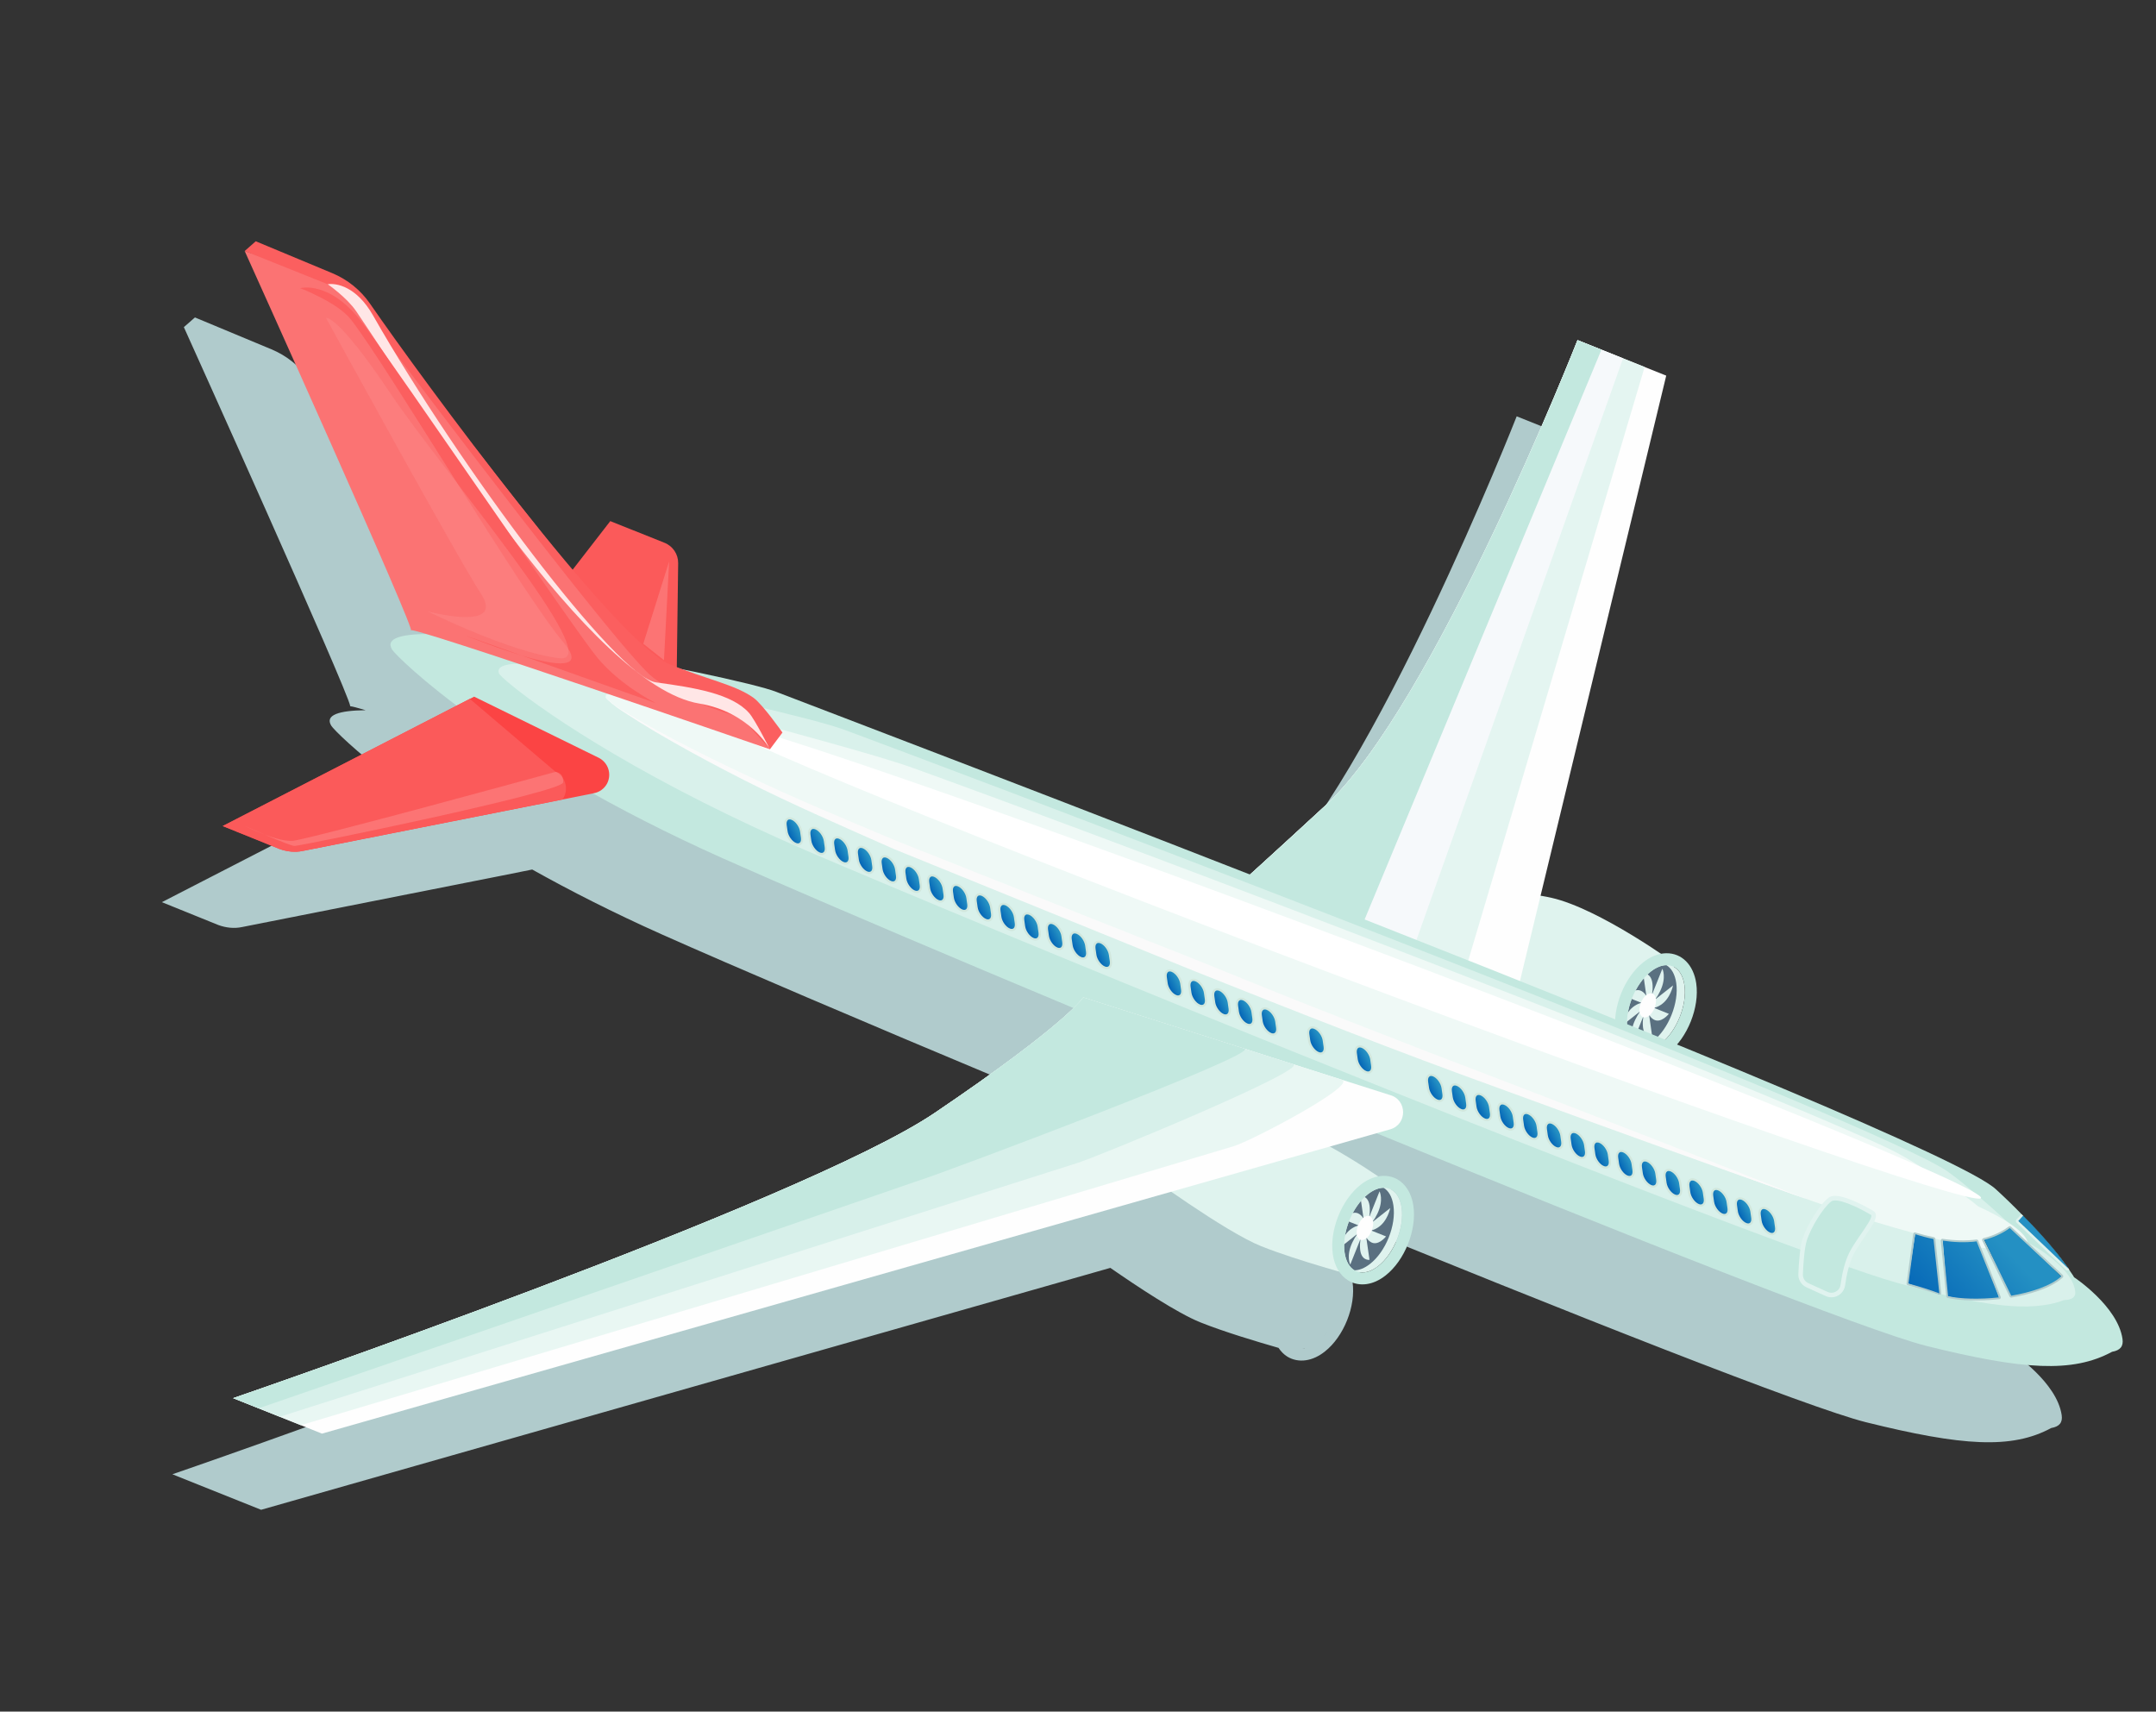 <?xml version="1.0" encoding="UTF-8"?> <svg xmlns="http://www.w3.org/2000/svg" width="97" height="77" viewBox="0 0 97 77" fill="none"><rect x="0" y="0" width="97" height="77" fill="#333333" stroke="none"/><path d="M7.756 66.323C7.756 66.323 33.338 57.535 39.315 53.493C43.249 50.833 44.894 49.428 45.563 48.776C38.787 45.942 32.914 43.435 29.791 42.043C27.576 41.054 25.641 40.065 23.945 39.117L22.556 39.396L10.886 41.706C10.536 41.78 10.17 41.74 9.826 41.615L7.283 40.586L17.809 35.171C15.935 33.76 14.999 32.801 14.907 32.652C14.601 32.164 15.253 31.963 16.451 31.95C16.076 31.838 15.828 31.773 15.76 31.773C15.657 31.08 8.272 14.717 8.272 14.717L8.715 14.329L8.771 14.281L12.211 15.714C12.9 16.001 13.489 16.474 13.913 17.089C15.431 19.289 19.608 25.016 23.028 29.055L24.721 26.869L27.162 27.846C27.537 27.995 27.78 28.36 27.774 28.763L27.714 33.43C27.823 33.473 27.928 33.511 28.034 33.551C30.097 33.972 31.713 34.361 32.192 34.554C32.937 34.844 42.529 38.484 53.503 42.769C54.322 42.028 55.423 41.022 56.91 39.65C61.772 35.162 68.237 18.729 68.237 18.729L69.313 19.159L72.227 20.325L66.571 43.733C66.734 43.759 66.897 43.779 67.061 43.816C68.658 44.179 70.914 45.605 72.001 46.34C72.017 46.337 72.034 46.327 72.052 46.325C72.111 46.316 72.17 46.312 72.228 46.31C72.927 46.299 73.457 46.831 73.578 47.666C73.709 48.573 73.338 49.683 72.709 50.415C80.283 53.517 86.147 56.079 87.059 56.928C87.497 57.331 87.876 57.699 88.207 58.042C88.232 58.07 88.245 58.08 88.282 58.118C89.387 59.237 89.988 60.019 90.3 60.462C90.314 60.481 90.326 60.49 90.329 60.512C90.519 60.778 90.578 60.888 90.578 60.888C90.578 60.888 92.544 62.188 92.757 63.665C92.804 63.995 92.657 64.178 92.287 64.242C90.507 65.204 88.284 65.057 83.944 63.98C81.392 63.343 70.64 59.098 59.189 54.409L57.092 55.007C57.957 55.487 58.75 56 59.275 56.355C59.292 56.352 59.309 56.342 59.327 56.339C59.386 56.331 59.445 56.326 59.502 56.325C60.201 56.314 60.732 56.846 60.852 57.679C61.008 58.759 60.459 60.132 59.603 60.804C59.328 61.021 59.041 61.152 58.751 61.194C58.455 61.237 58.168 61.181 57.923 61.034C57.764 60.937 57.632 60.799 57.522 60.637C56.592 60.371 55.075 59.917 54.008 59.49C52.975 59.078 51.159 57.873 49.955 57.038L11.747 67.921L10.798 67.541L8.901 66.782C8.9 66.78 7.756 66.323 7.756 66.323ZM58.892 60.593C58.923 60.581 58.954 60.574 58.986 60.558C58.955 60.574 58.923 60.581 58.892 60.593ZM60.009 57.063C60.03 57.084 60.049 57.108 60.068 57.132C60.048 57.107 60.03 57.084 60.009 57.063ZM60.165 59.031C60.016 59.466 59.78 59.876 59.485 60.181C59.78 59.876 60.015 59.467 60.165 59.031ZM58.712 60.649C58.675 60.657 58.638 60.658 58.601 60.659C58.626 60.657 58.65 60.664 58.675 60.66C58.686 60.659 58.699 60.651 58.712 60.649ZM72.732 47.05C72.753 47.07 72.772 47.095 72.792 47.118C72.773 47.093 72.753 47.07 72.732 47.05ZM72.909 47.301C72.923 47.33 72.938 47.357 72.951 47.388C72.938 47.357 72.923 47.331 72.909 47.301ZM72.926 48.907C72.778 49.389 72.521 49.848 72.195 50.179C72.521 49.849 72.779 49.39 72.926 48.907Z" fill="#B0CBCC"></path><path d="M62.652 53.369C62.652 53.369 59.249 50.897 57.074 50.403C54.899 49.908 52.781 50.517 52.781 50.517L51.488 52.756C51.488 52.756 55.105 55.408 56.745 56.064C58.384 56.72 61.091 57.441 61.091 57.441L62.652 53.369Z" fill="#DFF3EE"></path><path d="M63.06 54.329C63.188 55.222 62.718 56.397 62.01 56.955C61.301 57.513 60.622 57.241 60.494 56.349C60.365 55.456 60.835 54.281 61.544 53.723C62.252 53.166 62.931 53.437 63.06 54.329Z" fill="#DFF3EE"></path><path d="M60.494 56.349C60.55 56.741 60.712 57.013 60.936 57.148C61.154 57.145 61.395 57.052 61.64 56.859C62.35 56.302 62.82 55.126 62.691 54.233C62.635 53.841 62.472 53.567 62.247 53.434C62.031 53.437 61.788 53.531 61.543 53.723C60.834 54.28 60.365 55.456 60.494 56.349Z" fill="#5A7080"></path><path d="M61.408 55.243L61.202 53.809C61.202 53.809 61.596 53.751 61.627 54.337C61.658 54.922 61.408 55.243 61.408 55.243Z" fill="#E0F3EF"></path><path d="M61.408 55.243L60.457 54.863C60.457 54.863 60.817 54.399 61.153 54.614C61.488 54.828 61.408 55.243 61.408 55.243Z" fill="#E0F3EF"></path><path d="M61.408 55.243L60.27 56.14C60.27 56.14 60.383 55.542 60.828 55.26C61.271 54.977 61.408 55.243 61.408 55.243Z" fill="#E0F3EF"></path><path d="M61.408 55.243L60.749 56.891C60.749 56.891 60.551 56.509 60.843 55.895C61.134 55.282 61.408 55.243 61.408 55.243Z" fill="#E0F3EF"></path><path d="M61.408 55.243L61.615 56.677C61.615 56.677 61.22 56.735 61.189 56.15C61.157 55.564 61.408 55.243 61.408 55.243Z" fill="#E0F3EF"></path><path d="M61.408 55.243L62.359 55.623C62.359 55.623 62 56.087 61.664 55.872C61.328 55.658 61.408 55.243 61.408 55.243Z" fill="#E0F3EF"></path><path d="M61.408 55.243L62.547 54.347C62.547 54.347 62.432 54.944 61.989 55.226C61.545 55.508 61.408 55.243 61.408 55.243Z" fill="#E0F3EF"></path><path d="M61.408 55.243L62.067 53.595C62.067 53.595 62.266 53.977 61.974 54.591C61.681 55.204 61.408 55.243 61.408 55.243Z" fill="#E0F3EF"></path><path d="M61.775 54.954C61.812 55.209 61.677 55.545 61.475 55.704C61.273 55.864 61.078 55.786 61.042 55.531C61.005 55.277 61.139 54.94 61.342 54.781C61.544 54.621 61.738 54.7 61.775 54.954Z" fill="#FEFEFE"></path><path d="M62.141 53.442C61.953 53.469 61.749 53.561 61.544 53.723C60.834 54.28 60.366 55.456 60.495 56.349C60.551 56.741 60.714 57.012 60.937 57.148C61.075 57.231 61.238 57.262 61.413 57.237C61.601 57.21 61.805 57.118 62.011 56.955C62.72 56.398 63.188 55.222 63.06 54.329C62.976 53.745 62.657 53.427 62.248 53.435C62.212 53.435 62.178 53.437 62.141 53.442ZM62.064 52.912C62.124 52.903 62.183 52.899 62.24 52.898C62.939 52.887 63.47 53.418 63.59 54.253C63.746 55.333 63.197 56.705 62.341 57.377C62.066 57.594 61.779 57.726 61.489 57.767C61.193 57.81 60.906 57.755 60.661 57.607C60.288 57.381 60.041 56.962 59.964 56.425C59.809 55.346 60.357 53.973 61.213 53.301C61.487 53.085 61.774 52.953 62.064 52.912Z" fill="#C3E8DF"></path><path d="M75.376 43.355C75.376 43.355 71.974 40.883 69.798 40.389C67.623 39.895 65.505 40.503 65.505 40.503L64.213 42.742C64.213 42.742 67.83 45.394 69.469 46.05C71.109 46.706 73.815 47.427 73.815 47.427L75.376 43.355Z" fill="#DFF3EE"></path><path d="M75.783 44.316C75.912 45.208 75.442 46.383 74.733 46.941C74.024 47.499 73.346 47.228 73.217 46.335C73.088 45.443 73.558 44.267 74.267 43.71C74.976 43.152 75.654 43.423 75.783 44.316Z" fill="#DFF3EE"></path><path d="M73.218 46.335C73.274 46.727 73.437 46.999 73.66 47.134C73.878 47.131 74.119 47.038 74.364 46.845C75.074 46.288 75.544 45.112 75.415 44.219C75.359 43.827 75.196 43.553 74.971 43.42C74.755 43.423 74.512 43.517 74.267 43.71C73.558 44.267 73.089 45.442 73.218 46.335Z" fill="#5A7080"></path><path d="M74.132 45.228L73.926 43.794C73.926 43.794 74.32 43.736 74.351 44.322C74.382 44.907 74.132 45.228 74.132 45.228Z" fill="#E0F3EF"></path><path d="M74.132 45.228L73.18 44.848C73.18 44.848 73.541 44.384 73.876 44.599C74.212 44.814 74.132 45.228 74.132 45.228Z" fill="#E0F3EF"></path><path d="M74.132 45.228L72.994 46.125C72.994 46.125 73.108 45.528 73.552 45.245C73.995 44.963 74.132 45.228 74.132 45.228Z" fill="#E0F3EF"></path><path d="M74.132 45.228L73.473 46.876C73.473 46.876 73.274 46.495 73.567 45.881C73.858 45.268 74.132 45.228 74.132 45.228Z" fill="#E0F3EF"></path><path d="M74.132 45.228L74.339 46.663C74.339 46.663 73.944 46.721 73.913 46.135C73.882 45.55 74.132 45.228 74.132 45.228Z" fill="#E0F3EF"></path><path d="M74.132 45.228L75.083 45.609C75.083 45.609 74.723 46.072 74.388 45.857C74.052 45.644 74.132 45.228 74.132 45.228Z" fill="#E0F3EF"></path><path d="M74.132 45.228L75.271 44.332C75.271 44.332 75.156 44.929 74.713 45.211C74.269 45.495 74.132 45.228 74.132 45.228Z" fill="#E0F3EF"></path><path d="M74.132 45.228L74.791 43.581C74.791 43.581 74.989 43.962 74.697 44.576C74.406 45.19 74.132 45.228 74.132 45.228Z" fill="#E0F3EF"></path><path d="M74.499 44.94C74.536 45.196 74.401 45.531 74.199 45.691C73.997 45.85 73.803 45.772 73.766 45.518C73.729 45.263 73.864 44.927 74.066 44.767C74.268 44.608 74.463 44.686 74.499 44.94Z" fill="#FEFEFE"></path><path d="M74.865 43.428C74.677 43.456 74.473 43.548 74.268 43.709C73.558 44.267 73.09 45.442 73.219 46.335C73.275 46.727 73.438 46.999 73.662 47.134C73.8 47.217 73.962 47.248 74.137 47.223C74.325 47.196 74.529 47.104 74.735 46.941C75.445 46.384 75.913 45.208 75.784 44.315C75.7 43.731 75.381 43.414 74.972 43.421C74.937 43.421 74.902 43.423 74.865 43.428ZM74.789 42.898C74.848 42.889 74.907 42.885 74.965 42.884C75.664 42.873 76.194 43.405 76.315 44.239C76.47 45.319 75.921 46.691 75.066 47.363C74.791 47.581 74.504 47.713 74.214 47.755C73.918 47.797 73.631 47.742 73.385 47.594C73.012 47.368 72.766 46.949 72.689 46.413C72.533 45.333 73.082 43.96 73.938 43.288C74.212 43.071 74.499 42.94 74.789 42.898Z" fill="#C3E8DF"></path><path d="M67.734 46.822L74.965 16.898L70.974 15.302C70.974 15.302 64.509 31.735 59.647 36.223C54.784 40.711 53.999 41.329 53.999 41.329L67.734 46.822Z" fill="#FEFEFE"></path><path d="M65.286 45.809L73.993 16.509L70.974 15.302C70.974 15.302 64.509 31.735 59.647 36.223C54.784 40.711 53.999 41.329 53.999 41.329L65.286 45.809Z" fill="#E4F5F1"></path><path d="M62.837 44.794L73.022 16.12L70.974 15.301C70.974 15.301 64.509 31.734 59.647 36.222C54.784 40.71 53.998 41.328 53.998 41.328L62.837 44.794Z" fill="#F6F9FB"></path><path d="M60.39 43.781L72.05 15.732L70.974 15.301C70.974 15.301 64.509 31.734 59.647 36.222C54.784 40.71 53.998 41.328 53.998 41.328L60.39 43.781Z" fill="#C3E8DF"></path><path d="M30.411 33.014L30.511 25.336C30.516 24.933 30.273 24.568 29.898 24.419L27.457 23.443L21.337 31.344L30.218 33.166L30.411 33.014Z" fill="#FB5A5A"></path><path d="M17.643 29.227C17.855 29.565 22.435 34.109 32.528 38.617C37.58 40.871 49.817 46.036 61.453 50.787C73.08 55.551 84.095 59.905 86.681 60.552C91.022 61.629 93.244 61.774 95.024 60.813C95.394 60.749 95.541 60.565 95.493 60.236C95.28 58.759 93.315 57.46 93.315 57.46C93.315 57.46 93.256 57.349 93.093 57.123C93.063 57.063 93.05 57.053 93.036 57.034C92.723 56.591 92.123 55.811 91.018 54.69C90.981 54.652 90.968 54.643 90.943 54.614C90.612 54.272 90.233 53.903 89.795 53.501C88.38 52.187 75.097 46.761 61.959 41.586C48.807 36.401 35.801 31.467 34.928 31.126C33.18 30.425 16.305 27.089 17.643 29.227Z" fill="#C3E8DF"></path><path d="M22.447 30.29C22.528 30.521 25.556 33.039 31.648 36.105C33.017 36.795 34.54 37.513 36.216 38.239C40.478 40.069 48.283 43.308 56.62 46.681C58.572 47.469 60.535 48.257 62.471 49.031C70.277 52.15 77.66 55.026 82.232 56.666C83.594 57.157 84.663 57.52 85.356 57.711C89.191 58.769 91.353 59.059 92.859 58.488C93.22 58.477 93.389 58.355 93.368 58.124C93.28 57.111 91.684 56.107 91.177 55.879C91.142 55.862 91.069 55.741 90.886 55.545C90.51 55.142 89.868 54.535 88.871 53.693C88.522 53.398 88.136 53.072 87.686 52.746C87.245 52.425 86.312 51.968 85.025 51.38C80.258 49.204 71.46 45.688 62.464 42.18C61.551 41.825 60.638 41.469 59.727 41.116C49.576 37.17 40.167 33.639 38.023 32.843C37.287 32.571 35.66 32.16 33.758 31.712C28.327 30.433 22.052 29.166 22.447 30.29Z" fill="#D9F1EB"></path><path d="M27.254 31.355C27.175 31.559 30.211 33.49 35.771 36.05C37.022 36.627 38.399 37.238 39.901 37.862C44.306 39.694 51.015 42.389 58.236 45.225C60.004 45.918 61.764 46.603 63.493 47.272C70.416 49.954 76.835 52.375 81.237 53.927C82.357 54.324 83.303 54.65 84.033 54.872C87.363 55.888 89.464 56.342 90.692 56.165C91.046 56.198 91.236 56.15 91.244 56.015C91.274 55.466 90.057 54.75 89.041 54.293C88.97 54.262 88.884 54.17 88.733 54.054C88.27 53.697 87.603 53.265 86.722 52.694C86.373 52.467 85.996 52.224 85.575 51.987C85.022 51.675 84.188 51.305 83.155 50.856C78.492 48.824 70.973 45.857 62.972 42.775C62.161 42.462 61.346 42.149 60.527 41.836C52.272 38.666 44.603 35.819 41.115 34.563C40.169 34.222 38.806 33.835 37.347 33.424C31.971 31.912 27.078 30.744 27.254 31.355Z" fill="#EFF9F6"></path><path d="M27.254 31.355C27.175 31.559 30.211 33.49 35.771 36.05C37.022 36.627 38.399 37.238 39.901 37.862C44.306 39.694 51.015 42.389 58.236 45.225C60.004 45.918 61.764 46.603 63.492 47.272C70.416 49.954 76.835 52.375 81.237 53.927L27.254 31.355Z" fill="#EFF9F6"></path><path d="M27.254 31.355C27.634 31.826 28.21 32.108 28.709 32.449C29.227 32.773 29.754 33.084 30.287 33.385C31.35 33.989 32.429 34.563 33.52 35.117C35.703 36.221 37.95 37.188 40.185 38.182L53.766 43.699C58.304 45.511 62.85 47.302 67.448 48.961C72.035 50.646 76.633 52.3 81.239 53.928C76.695 52.125 72.145 50.348 67.585 48.601C63.019 46.869 58.473 45.082 53.952 43.235L40.333 37.829C38.086 36.881 35.829 35.953 33.628 34.898C32.523 34.382 31.426 33.845 30.346 33.278C29.805 32.995 29.27 32.703 28.742 32.397C28.232 32.072 27.647 31.811 27.254 31.355Z" fill="#FAFAFA"></path><path d="M89.119 53.907C88.916 54.074 85.537 53.023 80.242 51.189C74.945 49.355 67.73 46.736 59.852 43.77C51.974 40.803 44.924 38.049 39.894 35.996C34.865 33.942 31.856 32.588 32.06 32.421C32.264 32.254 35.642 33.305 40.938 35.139C46.235 36.973 53.449 39.592 61.328 42.558C69.206 45.524 76.256 48.279 81.285 50.332C86.315 52.387 89.323 53.74 89.119 53.907Z" fill="white"></path><path d="M34.638 33.709L33.522 31.97C33.522 31.97 30.738 30.71 28.798 29.131C27.158 27.797 19.038 17.144 16.563 13.877C16.091 13.254 15.448 12.793 14.708 12.543L11.008 11.292C11.008 11.292 18.881 28.737 18.482 28.364C18.083 27.991 34.638 33.709 34.638 33.709Z" fill="#FB7373"></path><path d="M11.451 10.903L11.507 10.854L14.947 12.288C15.636 12.575 16.225 13.049 16.649 13.663C18.993 17.062 27.684 28.879 30.125 29.882C31.765 30.556 33.077 30.797 33.901 31.392C34.314 31.689 35.203 32.955 35.203 32.955L34.639 33.709L33.356 32.278C33.356 32.278 30.98 31.678 29.396 30.493C28.034 29.474 18.939 17.424 16.412 14.06C15.983 13.489 15.409 13.052 14.745 12.787L11.008 11.293L11.451 10.903Z" fill="#FB5F5F"></path><path d="M89.262 55.779L90.487 58.291C91.407 58.132 92.272 57.846 92.746 57.416L90.423 55.246C90.064 55.508 89.669 55.678 89.262 55.779Z" fill="black"></path><path d="M90.803 54.925L93.03 57.052C92.728 56.595 92.12 55.815 91.02 54.692C90.956 54.77 90.884 54.847 90.803 54.925Z" fill="black"></path><path d="M90.766 54.89L92.993 57.095C93.064 57.064 93.051 57.054 93.038 57.034C92.725 56.591 92.124 55.811 91.02 54.69C90.898 54.752 90.833 54.826 90.766 54.89Z" fill="url(#paint0_linear_61_4209)"></path><path d="M90.728 54.852C90.833 54.75 90.889 54.688 90.934 54.627C90.969 54.644 90.994 54.662 91.019 54.691C90.954 54.765 90.88 54.852 90.804 54.928L93.028 57.047C93.063 57.064 93.078 57.095 93.094 57.125C93.086 57.147 93.065 57.15 93.054 57.152C93.012 57.158 92.978 57.152 92.955 57.134L90.728 55.005C90.704 54.987 90.7 54.954 90.695 54.923C90.692 54.901 90.708 54.865 90.728 54.852Z" fill="#DFF3EE"></path><path d="M90.493 58.331C91.532 58.152 92.342 57.837 92.772 57.446L90.452 55.216C90.066 55.456 89.68 55.633 89.252 55.739L90.449 58.308C90.457 58.325 90.475 58.334 90.493 58.331Z" fill="url(#paint1_linear_61_4209)"></path><path d="M90.422 55.246C90.064 55.508 89.668 55.678 89.262 55.779L90.487 58.291C91.407 58.132 92.272 57.846 92.746 57.416L90.422 55.246ZM90.411 55.165C90.434 55.161 90.46 55.169 90.478 55.186L92.801 57.356C92.817 57.372 92.828 57.394 92.827 57.417C92.826 57.44 92.817 57.462 92.8 57.477C92.241 57.985 91.241 58.245 90.499 58.373C90.462 58.378 90.427 58.36 90.411 58.328L89.186 55.816C89.175 55.793 89.175 55.768 89.185 55.745C89.196 55.723 89.216 55.707 89.24 55.7C89.663 55.595 90.044 55.421 90.373 55.18C90.411 55.165 90.411 55.165 90.411 55.165Z" fill="#B0CBCC"></path><path d="M89.942 58.407C89.974 58.351 88.966 55.831 88.966 55.831C88.465 55.865 87.953 55.854 87.403 55.771L87.605 58.315C88.197 58.479 89.059 58.501 89.942 58.407C89.941 58.407 89.942 58.407 89.942 58.407Z" fill="url(#paint2_linear_61_4209)"></path><path d="M87.396 55.811L87.645 58.31C88.197 58.437 89.056 58.459 89.936 58.366L88.928 55.845C88.413 55.913 87.89 55.886 87.396 55.811ZM87.385 55.73C87.955 55.813 88.463 55.824 88.917 55.764C88.955 55.76 88.99 55.78 89.004 55.815L90.012 58.336C90.022 58.36 90.019 58.386 90.007 58.409C89.993 58.43 89.972 58.444 89.947 58.447C89.057 58.541 88.19 58.52 87.628 58.391C87.593 58.383 87.568 58.354 87.564 58.319L87.315 55.82C87.312 55.795 87.322 55.77 87.34 55.753C87.352 55.74 87.368 55.733 87.385 55.73Z" fill="#B0CBCC"></path><path d="M87.278 58.218C87.294 58.181 87.03 55.735 87.03 55.735C86.701 55.639 86.424 55.563 86.171 55.485L85.82 57.739C86.406 57.936 86.873 58.085 87.238 58.225C87.266 58.225 87.273 58.223 87.278 58.218Z" fill="url(#paint3_linear_61_4209)"></path><path d="M86.159 55.524L85.861 57.744C86.326 57.871 86.833 58.024 87.253 58.186L86.99 55.74C86.692 55.679 86.412 55.603 86.159 55.524ZM86.148 55.442C86.478 55.536 86.748 55.606 87.006 55.658C87.042 55.665 87.068 55.695 87.072 55.731L87.336 58.177C87.339 58.206 87.327 58.234 87.304 58.251C86.859 58.123 86.394 57.975 85.839 57.824C85.799 57.814 85.774 57.775 85.78 57.734L86.078 55.513C86.082 55.49 86.095 55.468 86.115 55.455C86.148 55.442 86.148 55.442 86.148 55.442Z" fill="#B0CBCC"></path><path d="M84.233 54.567C84.233 54.567 82.725 53.655 82.329 53.966C81.933 54.278 81.395 55.165 81.202 55.748C81.076 56.127 81.03 56.882 81.013 57.327C81.005 57.538 81.125 57.733 81.317 57.82L82.178 58.212C82.496 58.358 82.865 58.156 82.911 57.811C82.975 57.334 83.105 56.713 83.366 56.264C83.852 55.43 84.497 54.764 84.233 54.567Z" fill="#C3E8DF"></path><path d="M82.484 58.356C82.758 58.317 82.976 58.097 83.013 57.823C83.073 57.379 83.197 56.758 83.456 56.315C83.609 56.053 83.778 55.806 83.929 55.587C84.292 55.059 84.553 54.678 84.295 54.484C84.235 54.447 83.031 53.723 82.465 53.804C82.386 53.816 82.318 53.843 82.265 53.885C81.836 54.221 81.298 55.129 81.104 55.715C80.98 56.089 80.93 56.795 80.909 57.321C80.899 57.574 81.043 57.807 81.274 57.912L82.135 58.304C82.246 58.356 82.365 58.373 82.484 58.356ZM82.495 54.009C82.903 53.95 83.849 54.456 84.179 54.656C84.271 54.725 83.987 55.139 83.758 55.471C83.606 55.692 83.433 55.943 83.277 56.211C83.001 56.683 82.87 57.334 82.808 57.796C82.784 57.983 82.641 58.126 82.454 58.153C82.374 58.164 82.294 58.152 82.219 58.118L81.359 57.726C81.203 57.656 81.107 57.5 81.114 57.33C81.13 56.91 81.175 56.149 81.297 55.78C81.479 55.234 81.996 54.357 82.39 54.047C82.416 54.028 82.451 54.016 82.495 54.009Z" fill="#E0F3EF"></path><path d="M62.546 50.806L14.485 64.495L10.494 62.899C10.494 62.899 36.076 54.112 42.052 50.07C48.029 46.028 48.737 44.873 48.737 44.873L62.543 49.265C63.32 49.483 63.322 50.584 62.546 50.806Z" fill="#FEFEFE"></path><path d="M55.494 51.567L13.534 64.116L10.493 62.899C10.493 62.899 36.075 54.112 42.051 50.07C48.028 46.028 48.736 44.873 48.736 44.873L60.356 48.57C61.135 48.788 56.271 51.345 55.494 51.567Z" fill="#E9F7F3"></path><path d="M48.444 52.328L12.587 63.735L10.494 62.898C10.494 62.898 36.076 54.111 42.052 50.069C48.029 46.027 48.737 44.872 48.737 44.872L58.173 47.873C58.949 48.093 49.22 52.107 48.444 52.328Z" fill="#D7F0EA"></path><path d="M41.393 53.09L11.638 63.356L10.494 62.898C10.494 62.898 36.076 54.111 42.052 50.069C48.029 46.027 48.737 44.872 48.737 44.872L55.987 47.178C56.765 47.397 42.17 52.869 41.393 53.09Z" fill="#C3E8DF"></path><path d="M10.019 37.161L12.563 38.189C12.906 38.315 13.272 38.355 13.623 38.281L25.292 35.971L26.728 35.682C26.966 35.636 27.177 35.489 27.307 35.261C27.536 34.833 27.368 34.31 26.94 34.092L21.333 31.341L21.138 31.439L10.019 37.161Z" fill="#FB4444"></path><path d="M10.019 37.161L12.563 38.189C12.906 38.315 13.272 38.355 13.623 38.281L25.292 35.971C25.312 35.944 25.343 35.917 25.361 35.879C25.59 35.451 25.422 34.928 24.996 34.722L21.138 31.44L10.019 37.161Z" fill="#FB5A5A"></path><path d="M79.62 55.496C79.813 55.573 79.942 55.442 79.908 55.205L79.869 54.932C79.835 54.695 79.649 54.439 79.456 54.361C79.263 54.284 79.133 54.415 79.168 54.653L79.207 54.926C79.241 55.161 79.427 55.418 79.62 55.496Z" fill="url(#paint4_linear_61_4209)"></path><path d="M79.759 55.566C79.797 55.56 79.833 55.545 79.864 55.521C79.944 55.458 79.977 55.34 79.956 55.197L79.917 54.925C79.881 54.672 79.681 54.398 79.474 54.314C79.371 54.275 79.278 54.282 79.21 54.335C79.13 54.398 79.096 54.516 79.117 54.66L79.156 54.932C79.193 55.185 79.391 55.459 79.599 55.542C79.657 55.565 79.711 55.572 79.759 55.566ZM79.33 54.39C79.367 54.384 79.406 54.395 79.437 54.407C79.613 54.477 79.789 54.721 79.82 54.939L79.859 55.212C79.875 55.317 79.855 55.402 79.803 55.442C79.752 55.482 79.685 55.468 79.639 55.448C79.463 55.379 79.289 55.135 79.257 54.917L79.218 54.645C79.203 54.538 79.223 54.455 79.275 54.414C79.291 54.4 79.31 54.392 79.33 54.39Z" fill="#D1E7DD"></path><path d="M78.55 55.068C78.743 55.145 78.873 55.014 78.839 54.777L78.8 54.504C78.765 54.267 78.58 54.011 78.387 53.934C78.194 53.856 78.064 53.987 78.099 54.225L78.138 54.498C78.172 54.734 78.358 54.992 78.55 55.068Z" fill="url(#paint5_linear_61_4209)"></path><path d="M78.69 55.138C78.728 55.132 78.764 55.117 78.795 55.093C78.874 55.03 78.908 54.912 78.887 54.77L78.848 54.497C78.812 54.244 78.612 53.97 78.405 53.888C78.303 53.847 78.209 53.856 78.141 53.908C78.061 53.971 78.028 54.089 78.048 54.232L78.087 54.504C78.124 54.757 78.322 55.032 78.53 55.114C78.588 55.137 78.642 55.144 78.69 55.138ZM78.261 53.963C78.299 53.957 78.337 53.968 78.367 53.98C78.543 54.049 78.719 54.293 78.75 54.511L78.789 54.783C78.805 54.889 78.784 54.973 78.733 55.013C78.681 55.054 78.616 55.039 78.569 55.02C78.393 54.95 78.219 54.706 78.187 54.489L78.148 54.217C78.132 54.11 78.153 54.026 78.204 53.985C78.221 53.973 78.241 53.966 78.261 53.963Z" fill="#D1E7DD"></path><path d="M77.482 54.641C77.675 54.718 77.804 54.587 77.77 54.35L77.731 54.078C77.697 53.84 77.511 53.584 77.318 53.507C77.125 53.429 76.996 53.56 77.03 53.798L77.069 54.07C77.103 54.306 77.289 54.564 77.482 54.641Z" fill="url(#paint6_linear_61_4209)"></path><path d="M77.621 54.711C77.66 54.705 77.695 54.691 77.725 54.666C77.805 54.603 77.839 54.485 77.819 54.343L77.779 54.07C77.743 53.817 77.544 53.543 77.336 53.46C77.233 53.42 77.14 53.428 77.072 53.48C76.992 53.544 76.959 53.661 76.979 53.804L77.019 54.076C77.055 54.33 77.253 54.604 77.461 54.686C77.519 54.709 77.573 54.718 77.621 54.711ZM77.191 53.535C77.229 53.53 77.267 53.54 77.299 53.552C77.474 53.623 77.65 53.865 77.681 54.084L77.721 54.357C77.736 54.463 77.716 54.547 77.664 54.587C77.612 54.627 77.546 54.612 77.5 54.594C77.325 54.524 77.15 54.281 77.118 54.062L77.079 53.79C77.064 53.683 77.084 53.599 77.135 53.558C77.152 53.546 77.172 53.538 77.191 53.535Z" fill="#D1E7DD"></path><path d="M76.413 54.213C76.606 54.29 76.736 54.159 76.701 53.922L76.662 53.65C76.628 53.412 76.442 53.156 76.249 53.079C76.056 53.001 75.927 53.132 75.961 53.37L76 53.642C76.034 53.88 76.22 54.136 76.413 54.213Z" fill="url(#paint7_linear_61_4209)"></path><path d="M76.553 54.283C76.591 54.277 76.626 54.263 76.656 54.24C76.736 54.176 76.77 54.058 76.75 53.916L76.711 53.644C76.674 53.391 76.476 53.117 76.268 53.033C76.166 52.992 76.072 53 76.004 53.054C75.924 53.118 75.89 53.236 75.911 53.378L75.95 53.65C75.986 53.904 76.185 54.177 76.393 54.261C76.451 54.282 76.505 54.29 76.553 54.283ZM76.123 53.108C76.161 53.103 76.2 53.113 76.231 53.125C76.406 53.196 76.581 53.439 76.613 53.657L76.652 53.929C76.667 54.035 76.647 54.12 76.595 54.159C76.544 54.199 76.479 54.185 76.432 54.166C76.257 54.095 76.081 53.852 76.049 53.634L76.01 53.362C75.995 53.256 76.015 53.171 76.067 53.131C76.084 53.118 76.104 53.111 76.123 53.108Z" fill="#D1E7DD"></path><path d="M75.344 53.786C75.537 53.863 75.667 53.733 75.632 53.495L75.593 53.223C75.559 52.985 75.373 52.729 75.18 52.652C74.987 52.575 74.858 52.705 74.892 52.943L74.931 53.216C74.965 53.452 75.151 53.709 75.344 53.786Z" fill="url(#paint8_linear_61_4209)"></path><path d="M75.484 53.856C75.523 53.85 75.558 53.835 75.588 53.812C75.668 53.748 75.701 53.63 75.681 53.488L75.642 53.216C75.605 52.962 75.407 52.688 75.199 52.605C75.096 52.565 75.003 52.572 74.935 52.626C74.855 52.689 74.821 52.807 74.841 52.949L74.881 53.221C74.917 53.475 75.116 53.748 75.324 53.832C75.382 53.855 75.436 53.863 75.484 53.856ZM75.054 52.68C75.092 52.675 75.131 52.685 75.162 52.698C75.338 52.768 75.512 53.011 75.544 53.23L75.583 53.502C75.598 53.609 75.578 53.693 75.527 53.733C75.474 53.773 75.409 53.759 75.364 53.74C75.188 53.669 75.012 53.426 74.981 53.208L74.942 52.936C74.926 52.83 74.946 52.745 74.998 52.705C75.015 52.69 75.034 52.683 75.054 52.68Z" fill="#D1E7DD"></path><path d="M74.275 53.358C74.468 53.435 74.598 53.305 74.564 53.067L74.524 52.795C74.49 52.557 74.305 52.301 74.112 52.224C73.919 52.147 73.789 52.278 73.823 52.515L73.863 52.788C73.897 53.024 74.082 53.281 74.275 53.358Z" fill="url(#paint9_linear_61_4209)"></path><path d="M74.415 53.428C74.454 53.422 74.489 53.407 74.519 53.384C74.599 53.321 74.632 53.203 74.612 53.06L74.573 52.788C74.536 52.535 74.338 52.26 74.13 52.177C74.027 52.138 73.934 52.144 73.866 52.198C73.786 52.261 73.752 52.379 73.772 52.521L73.812 52.794C73.848 53.046 74.047 53.32 74.255 53.404C74.312 53.428 74.367 53.435 74.415 53.428ZM73.985 52.252C74.023 52.247 74.062 52.257 74.093 52.27C74.269 52.34 74.443 52.583 74.475 52.802L74.514 53.074C74.529 53.181 74.509 53.265 74.458 53.306C74.406 53.345 74.34 53.331 74.295 53.312C74.119 53.241 73.943 52.998 73.912 52.78L73.873 52.508C73.857 52.401 73.877 52.317 73.929 52.276C73.946 52.263 73.966 52.255 73.985 52.252Z" fill="#D1E7DD"></path><path d="M73.206 52.93C73.399 53.008 73.529 52.877 73.494 52.639L73.455 52.366C73.421 52.13 73.235 51.872 73.042 51.795C72.849 51.718 72.72 51.849 72.754 52.086L72.793 52.358C72.828 52.597 73.013 52.854 73.206 52.93Z" fill="url(#paint10_linear_61_4209)"></path><path d="M73.346 53C73.385 52.995 73.42 52.979 73.45 52.956C73.53 52.893 73.564 52.775 73.543 52.632L73.504 52.36C73.467 52.107 73.269 51.832 73.061 51.75C72.958 51.71 72.867 51.718 72.796 51.771C72.717 51.834 72.683 51.952 72.704 52.094L72.743 52.367C72.779 52.62 72.978 52.894 73.186 52.978C73.243 53 73.298 53.007 73.346 53ZM72.916 51.825C72.954 51.82 72.993 51.831 73.024 51.842C73.2 51.912 73.374 52.155 73.406 52.374L73.445 52.646C73.46 52.753 73.44 52.837 73.389 52.878C73.336 52.917 73.272 52.903 73.226 52.884C73.05 52.815 72.874 52.571 72.843 52.352L72.804 52.08C72.788 51.974 72.808 51.889 72.86 51.85C72.877 51.835 72.897 51.828 72.916 51.825Z" fill="#D1E7DD"></path><path d="M72.137 52.504C72.33 52.581 72.46 52.45 72.426 52.212L72.386 51.939C72.352 51.703 72.167 51.446 71.974 51.368C71.781 51.291 71.651 51.422 71.685 51.659L71.725 51.931C71.759 52.169 71.944 52.426 72.137 52.504Z" fill="url(#paint11_linear_61_4209)"></path><path d="M72.278 52.573C72.316 52.568 72.352 52.553 72.381 52.529C72.461 52.466 72.496 52.348 72.475 52.205L72.436 51.932C72.399 51.68 72.2 51.405 71.992 51.322C71.89 51.283 71.797 51.291 71.728 51.343C71.649 51.406 71.615 51.524 71.636 51.666L71.675 51.939C71.711 52.192 71.91 52.467 72.118 52.549C72.174 52.572 72.229 52.58 72.278 52.573ZM71.847 51.398C71.885 51.392 71.924 51.403 71.955 51.414C72.131 51.485 72.306 51.727 72.338 51.945L72.377 52.218C72.392 52.324 72.372 52.409 72.32 52.449C72.268 52.489 72.203 52.475 72.156 52.455C71.981 52.386 71.806 52.142 71.775 51.923L71.736 51.651C71.72 51.544 71.74 51.46 71.791 51.42C71.809 51.408 71.829 51.4 71.847 51.398Z" fill="#D1E7DD"></path><path d="M71.068 52.076C71.261 52.153 71.391 52.022 71.357 51.785L71.317 51.511C71.283 51.275 71.098 51.018 70.905 50.94C70.712 50.863 70.582 50.994 70.616 51.231L70.655 51.504C70.69 51.742 70.875 51.998 71.068 52.076Z" fill="url(#paint12_linear_61_4209)"></path><path d="M71.209 52.145C71.247 52.14 71.282 52.126 71.312 52.101C71.392 52.038 71.427 51.92 71.406 51.777L71.367 51.505C71.33 51.252 71.131 50.978 70.923 50.894C70.821 50.854 70.728 50.863 70.659 50.915C70.58 50.978 70.546 51.096 70.567 51.239L70.606 51.511C70.642 51.764 70.841 52.039 71.049 52.122C71.106 52.145 71.16 52.152 71.209 52.145ZM70.779 50.971C70.816 50.965 70.855 50.976 70.886 50.987C71.062 51.058 71.237 51.302 71.269 51.519L71.308 51.791C71.323 51.897 71.303 51.982 71.251 52.022C71.201 52.063 71.134 52.048 71.088 52.028C70.912 51.959 70.737 51.715 70.706 51.496L70.667 51.224C70.651 51.117 70.671 51.034 70.723 50.994C70.74 50.98 70.759 50.974 70.779 50.971Z" fill="#D1E7DD"></path><path d="M69.999 51.649C70.192 51.726 70.322 51.595 70.288 51.358L70.248 51.084C70.214 50.848 70.029 50.591 69.836 50.514C69.643 50.436 69.513 50.567 69.547 50.805L69.587 51.077C69.621 51.314 69.806 51.572 69.999 51.649Z" fill="url(#paint13_linear_61_4209)"></path><path d="M70.14 51.718C70.178 51.713 70.213 51.698 70.244 51.674C70.324 51.611 70.358 51.493 70.337 51.35L70.298 51.078C70.261 50.825 70.062 50.55 69.854 50.468C69.752 50.429 69.659 50.436 69.591 50.489C69.511 50.552 69.477 50.67 69.498 50.813L69.537 51.085C69.574 51.338 69.772 51.613 69.98 51.696C70.037 51.718 70.091 51.725 70.14 51.718ZM69.71 50.543C69.747 50.537 69.786 50.548 69.817 50.561C69.993 50.63 70.168 50.874 70.2 51.091L70.239 51.364C70.254 51.469 70.234 51.554 70.182 51.594C70.131 51.635 70.065 51.62 70.019 51.6C69.843 51.531 69.668 51.287 69.637 51.069L69.598 50.797C69.582 50.69 69.603 50.607 69.653 50.567C69.671 50.553 69.69 50.546 69.71 50.543Z" fill="#D1E7DD"></path><path d="M68.93 51.221C69.124 51.298 69.253 51.167 69.219 50.93L69.18 50.657C69.145 50.42 68.96 50.163 68.767 50.086C68.574 50.008 68.444 50.139 68.478 50.377L68.518 50.649C68.553 50.886 68.739 51.144 68.93 51.221Z" fill="url(#paint14_linear_61_4209)"></path><path d="M69.071 51.291C69.109 51.285 69.145 51.27 69.175 51.246C69.255 51.183 69.289 51.065 69.268 50.923L69.229 50.65C69.193 50.397 68.993 50.123 68.785 50.041C68.683 50.001 68.59 50.008 68.522 50.061C68.442 50.124 68.409 50.242 68.429 50.386L68.468 50.658C68.505 50.911 68.703 51.185 68.911 51.268C68.968 51.29 69.022 51.298 69.071 51.291ZM68.641 50.115C68.678 50.109 68.717 50.12 68.748 50.133C68.924 50.202 69.1 50.446 69.131 50.665L69.17 50.937C69.186 51.043 69.165 51.127 69.114 51.167C69.062 51.207 68.996 51.193 68.95 51.174C68.774 51.104 68.6 50.86 68.568 50.642L68.529 50.37C68.513 50.263 68.534 50.179 68.585 50.138C68.602 50.126 68.621 50.118 68.641 50.115Z" fill="#D1E7DD"></path><path d="M67.862 50.793C68.055 50.87 68.184 50.739 68.15 50.502L68.111 50.23C68.076 49.992 67.891 49.736 67.698 49.659C67.505 49.581 67.375 49.712 67.41 49.95L67.449 50.222C67.484 50.459 67.67 50.717 67.862 50.793Z" fill="url(#paint15_linear_61_4209)"></path><path d="M68.003 50.863C68.041 50.857 68.077 50.842 68.107 50.818C68.186 50.755 68.22 50.637 68.199 50.495L68.16 50.223C68.124 49.969 67.925 49.695 67.718 49.612C67.615 49.573 67.523 49.581 67.453 49.633C67.373 49.697 67.34 49.815 67.36 49.957L67.399 50.229C67.436 50.483 67.635 50.757 67.843 50.84C67.9 50.862 67.954 50.87 68.003 50.863ZM67.573 49.688C67.611 49.682 67.649 49.693 67.68 49.705C67.856 49.774 68.031 50.018 68.062 50.237L68.101 50.509C68.117 50.616 68.097 50.7 68.046 50.74C67.993 50.78 67.928 50.765 67.882 50.747C67.706 50.677 67.531 50.434 67.499 50.215L67.46 49.943C67.445 49.837 67.465 49.752 67.517 49.712C67.534 49.699 67.552 49.691 67.573 49.688Z" fill="#D1E7DD"></path><path d="M66.793 50.366C66.986 50.443 67.115 50.313 67.081 50.075L67.042 49.802C67.007 49.564 66.822 49.308 66.629 49.231C66.436 49.154 66.306 49.284 66.341 49.522L66.38 49.794C66.415 50.032 66.601 50.289 66.793 50.366Z" fill="url(#paint16_linear_61_4209)"></path><path d="M66.933 50.436C66.972 50.43 67.007 50.416 67.037 50.393C67.117 50.33 67.15 50.212 67.13 50.069L67.09 49.795C67.054 49.541 66.856 49.268 66.647 49.185C66.545 49.145 66.453 49.153 66.383 49.206C66.303 49.269 66.269 49.387 66.29 49.529L66.329 49.801C66.366 50.055 66.565 50.328 66.773 50.412C66.831 50.434 66.885 50.443 66.933 50.436ZM66.504 49.26C66.541 49.255 66.58 49.265 66.611 49.277C66.787 49.346 66.962 49.59 66.993 49.809L67.032 50.082C67.048 50.189 67.028 50.273 66.977 50.312C66.924 50.353 66.859 50.337 66.813 50.319C66.637 50.249 66.462 50.006 66.43 49.787L66.391 49.515C66.376 49.409 66.396 49.324 66.448 49.284C66.465 49.271 66.483 49.263 66.504 49.26Z" fill="#D1E7DD"></path><path d="M65.724 49.938C65.916 50.016 66.046 49.885 66.012 49.647L65.972 49.374C65.938 49.136 65.753 48.88 65.56 48.803C65.367 48.726 65.237 48.857 65.271 49.094L65.311 49.366C65.346 49.605 65.532 49.862 65.724 49.938Z" fill="url(#paint17_linear_61_4209)"></path><path d="M65.864 50.008C65.903 50.002 65.938 49.988 65.968 49.965C66.048 49.902 66.081 49.784 66.061 49.641L66.021 49.369C65.985 49.116 65.787 48.841 65.579 48.758C65.476 48.718 65.383 48.726 65.315 48.78C65.234 48.843 65.201 48.961 65.221 49.103L65.26 49.376C65.297 49.629 65.496 49.902 65.704 49.986C65.762 50.008 65.816 50.015 65.864 50.008ZM65.435 48.833C65.472 48.828 65.511 48.838 65.542 48.85C65.718 48.92 65.893 49.163 65.924 49.382L65.963 49.654C65.979 49.761 65.959 49.845 65.908 49.884C65.856 49.925 65.79 49.91 65.744 49.891C65.568 49.821 65.393 49.578 65.361 49.359L65.322 49.087C65.307 48.981 65.327 48.896 65.379 48.856C65.396 48.843 65.415 48.836 65.435 48.833Z" fill="#D1E7DD"></path><path d="M64.655 49.511C64.848 49.589 64.978 49.458 64.943 49.22L64.904 48.947C64.87 48.711 64.684 48.453 64.491 48.376C64.298 48.299 64.169 48.43 64.203 48.667L64.242 48.939C64.277 49.177 64.463 49.434 64.655 49.511Z" fill="url(#paint18_linear_61_4209)"></path><path d="M64.795 49.581C64.834 49.575 64.869 49.56 64.899 49.537C64.979 49.474 65.012 49.356 64.992 49.213L64.953 48.941C64.916 48.688 64.718 48.413 64.51 48.331C64.407 48.291 64.314 48.299 64.246 48.352C64.166 48.415 64.132 48.533 64.152 48.675L64.192 48.948C64.228 49.201 64.427 49.474 64.635 49.559C64.693 49.581 64.748 49.588 64.795 49.581ZM64.366 48.405C64.404 48.4 64.442 48.41 64.474 48.423C64.649 48.493 64.824 48.736 64.856 48.955L64.895 49.227C64.91 49.334 64.89 49.418 64.839 49.459C64.785 49.499 64.722 49.484 64.675 49.465C64.499 49.394 64.324 49.151 64.293 48.933L64.253 48.661C64.238 48.555 64.258 48.47 64.31 48.431C64.327 48.416 64.345 48.408 64.366 48.405Z" fill="#D1E7DD"></path><path d="M61.449 48.229C61.642 48.306 61.772 48.175 61.737 47.938L61.698 47.665C61.664 47.428 61.478 47.172 61.285 47.094C61.092 47.017 60.963 47.148 60.997 47.386L61.036 47.658C61.07 47.894 61.256 48.151 61.449 48.229Z" fill="url(#paint19_linear_61_4209)"></path><path d="M61.588 48.298C61.627 48.293 61.662 48.279 61.692 48.254C61.772 48.191 61.806 48.073 61.786 47.931L61.746 47.657C61.71 47.405 61.511 47.13 61.303 47.046C61.2 47.007 61.107 47.015 61.039 47.067C60.959 47.13 60.926 47.248 60.946 47.391L60.986 47.663C61.022 47.916 61.22 48.191 61.427 48.274C61.486 48.298 61.54 48.305 61.588 48.298ZM61.158 47.124C61.196 47.118 61.235 47.129 61.266 47.141C61.442 47.211 61.617 47.454 61.649 47.672L61.688 47.946C61.703 48.051 61.683 48.136 61.631 48.176C61.58 48.217 61.515 48.202 61.468 48.182C61.292 48.113 61.117 47.869 61.086 47.651L61.047 47.378C61.031 47.271 61.051 47.188 61.102 47.147C61.119 47.133 61.14 47.127 61.158 47.124Z" fill="#D1E7DD"></path><path d="M59.311 47.374C59.504 47.451 59.634 47.32 59.599 47.083L59.56 46.811C59.526 46.573 59.34 46.317 59.148 46.24C58.955 46.162 58.825 46.293 58.859 46.531L58.898 46.803C58.932 47.039 59.118 47.297 59.311 47.374Z" fill="url(#paint20_linear_61_4209)"></path><path d="M59.452 47.444C59.49 47.438 59.525 47.423 59.555 47.399C59.635 47.336 59.669 47.218 59.648 47.076L59.609 46.804C59.572 46.55 59.374 46.276 59.167 46.193C59.065 46.154 58.971 46.16 58.904 46.214C58.824 46.277 58.789 46.395 58.81 46.538L58.849 46.81C58.886 47.063 59.084 47.337 59.293 47.421C59.348 47.443 59.403 47.45 59.452 47.444ZM59.021 46.268C59.059 46.263 59.098 46.273 59.129 46.286C59.305 46.355 59.479 46.599 59.511 46.818L59.55 47.09C59.565 47.197 59.545 47.281 59.495 47.321C59.442 47.361 59.377 47.346 59.331 47.328C59.155 47.257 58.979 47.014 58.948 46.796L58.909 46.524C58.893 46.418 58.913 46.333 58.965 46.293C58.983 46.279 59.002 46.271 59.021 46.268Z" fill="#D1E7DD"></path><path d="M57.173 46.519C57.366 46.596 57.496 46.465 57.462 46.228L57.422 45.955C57.388 45.717 57.203 45.461 57.01 45.384C56.817 45.307 56.687 45.437 56.721 45.675L56.76 45.947C56.795 46.185 56.98 46.442 57.173 46.519Z" fill="url(#paint21_linear_61_4209)"></path><path d="M57.313 46.588C57.352 46.582 57.387 46.567 57.417 46.544C57.497 46.48 57.531 46.363 57.51 46.22L57.471 45.948C57.434 45.694 57.236 45.42 57.028 45.337C56.925 45.297 56.833 45.305 56.763 45.358C56.684 45.421 56.65 45.539 56.671 45.681L56.71 45.953C56.746 46.207 56.946 46.481 57.153 46.563C57.21 46.587 57.265 46.595 57.313 46.588ZM56.884 45.413C56.921 45.408 56.96 45.418 56.991 45.43C57.167 45.5 57.341 45.743 57.373 45.962L57.412 46.234C57.428 46.341 57.407 46.425 57.356 46.465C57.305 46.505 57.238 46.491 57.193 46.472C57.017 46.402 56.842 46.159 56.81 45.941L56.771 45.669C56.756 45.563 56.776 45.478 56.828 45.438C56.845 45.424 56.864 45.416 56.884 45.413Z" fill="#D1E7DD"></path><path d="M56.104 46.091C56.297 46.169 56.427 46.038 56.393 45.8L56.353 45.528C56.319 45.291 56.134 45.034 55.941 44.957C55.748 44.88 55.618 45.011 55.652 45.248L55.692 45.521C55.726 45.757 55.911 46.014 56.104 46.091Z" fill="url(#paint22_linear_61_4209)"></path><path d="M56.245 46.161C56.283 46.155 56.319 46.141 56.349 46.118C56.428 46.055 56.462 45.937 56.441 45.794L56.402 45.521C56.365 45.268 56.167 44.994 55.959 44.911C55.858 44.871 55.765 44.878 55.695 44.932C55.615 44.995 55.581 45.113 55.602 45.255L55.641 45.528C55.678 45.781 55.877 46.054 56.085 46.139C56.142 46.161 56.196 46.168 56.245 46.161ZM55.815 44.986C55.852 44.981 55.891 44.991 55.922 45.003C56.098 45.073 56.272 45.316 56.304 45.535L56.343 45.808C56.359 45.915 56.339 45.999 56.288 46.039C56.234 46.08 56.17 46.064 56.124 46.045C55.948 45.975 55.773 45.732 55.741 45.514L55.702 45.242C55.687 45.136 55.707 45.051 55.759 45.011C55.776 44.996 55.794 44.989 55.815 44.986Z" fill="#D1E7DD"></path><path d="M55.035 45.663C55.228 45.741 55.358 45.61 55.324 45.372L55.284 45.099C55.25 44.861 55.065 44.605 54.872 44.528C54.679 44.451 54.549 44.582 54.583 44.819L54.622 45.091C54.657 45.33 54.842 45.587 55.035 45.663Z" fill="url(#paint23_linear_61_4209)"></path><path d="M55.176 45.733C55.214 45.727 55.25 45.713 55.279 45.689C55.359 45.626 55.394 45.508 55.373 45.365L55.334 45.093C55.297 44.84 55.098 44.566 54.89 44.482C54.788 44.442 54.695 44.45 54.627 44.503C54.547 44.566 54.513 44.684 54.534 44.826L54.573 45.099C54.609 45.352 54.808 45.627 55.016 45.709C55.073 45.733 55.127 45.74 55.176 45.733ZM54.746 44.558C54.783 44.553 54.822 44.563 54.853 44.575C55.029 44.646 55.205 44.889 55.236 45.107L55.275 45.379C55.291 45.485 55.27 45.57 55.218 45.61C55.168 45.65 55.101 45.636 55.055 45.616C54.879 45.547 54.705 45.303 54.673 45.084L54.634 44.812C54.618 44.705 54.639 44.621 54.69 44.581C54.707 44.568 54.726 44.561 54.746 44.558Z" fill="#D1E7DD"></path><path d="M53.967 45.236C54.16 45.314 54.289 45.183 54.255 44.945L54.216 44.672C54.181 44.435 53.996 44.178 53.803 44.101C53.61 44.024 53.48 44.155 53.515 44.392L53.554 44.664C53.588 44.902 53.774 45.159 53.967 45.236Z" fill="url(#paint24_linear_61_4209)"></path><path d="M54.107 45.306C54.146 45.301 54.181 45.285 54.212 45.262C54.291 45.199 54.325 45.081 54.304 44.938L54.265 44.666C54.229 44.413 54.029 44.138 53.822 44.056C53.719 44.015 53.626 44.024 53.558 44.077C53.478 44.14 53.445 44.258 53.465 44.401L53.504 44.673C53.541 44.926 53.739 45.201 53.947 45.284C54.004 45.306 54.059 45.313 54.107 45.306ZM53.677 44.13C53.714 44.125 53.753 44.136 53.785 44.148C53.96 44.218 54.136 44.461 54.167 44.68L54.206 44.952C54.222 45.058 54.202 45.143 54.15 45.183C54.098 45.223 54.033 45.209 53.986 45.189C53.81 45.12 53.636 44.876 53.604 44.657L53.565 44.385C53.55 44.278 53.57 44.194 53.621 44.155C53.638 44.141 53.657 44.133 53.677 44.13Z" fill="#D1E7DD"></path><path d="M52.898 44.809C53.091 44.886 53.22 44.755 53.186 44.517L53.147 44.245C53.113 44.008 52.927 43.752 52.734 43.674C52.541 43.597 52.411 43.728 52.446 43.965L52.485 44.238C52.519 44.475 52.705 44.731 52.898 44.809Z" fill="url(#paint25_linear_61_4209)"></path><path d="M53.038 44.878C53.077 44.873 53.112 44.858 53.143 44.834C53.223 44.771 53.256 44.653 53.236 44.51L53.196 44.238C53.16 43.985 52.961 43.71 52.753 43.628C52.65 43.589 52.556 43.596 52.489 43.649C52.409 43.712 52.376 43.83 52.396 43.974L52.436 44.246C52.472 44.499 52.67 44.773 52.878 44.856C52.935 44.878 52.99 44.885 53.038 44.878ZM52.608 43.704C52.646 43.698 52.685 43.709 52.716 43.721C52.892 43.791 53.067 44.035 53.099 44.253L53.138 44.526C53.153 44.631 53.133 44.716 53.081 44.756C53.029 44.797 52.964 44.783 52.917 44.762C52.742 44.693 52.567 44.449 52.535 44.23L52.496 43.958C52.481 43.851 52.501 43.768 52.553 43.727C52.569 43.713 52.588 43.706 52.608 43.704Z" fill="#D1E7DD"></path><path d="M49.691 43.527C49.884 43.604 50.014 43.473 49.979 43.236L49.94 42.964C49.906 42.726 49.72 42.47 49.527 42.393C49.334 42.316 49.205 42.446 49.239 42.684L49.278 42.957C49.313 43.193 49.499 43.45 49.691 43.527Z" fill="url(#paint26_linear_61_4209)"></path><path d="M49.831 43.596C49.87 43.59 49.905 43.576 49.935 43.552C50.015 43.489 50.048 43.371 50.028 43.229L49.989 42.957C49.952 42.703 49.754 42.429 49.546 42.346C49.443 42.305 49.349 42.313 49.282 42.367C49.201 42.431 49.168 42.549 49.188 42.691L49.228 42.963C49.264 43.217 49.463 43.49 49.671 43.573C49.729 43.595 49.783 43.603 49.831 43.596ZM49.402 42.421C49.44 42.416 49.479 42.426 49.51 42.438C49.685 42.507 49.86 42.751 49.891 42.97L49.931 43.242C49.946 43.349 49.926 43.432 49.875 43.472C49.822 43.513 49.757 43.497 49.711 43.479C49.535 43.409 49.36 43.166 49.328 42.947L49.289 42.675C49.274 42.569 49.294 42.484 49.346 42.444C49.363 42.431 49.382 42.424 49.402 42.421Z" fill="#D1E7DD"></path><path d="M48.622 43.099C48.815 43.176 48.944 43.046 48.91 42.808L48.871 42.536C48.837 42.298 48.651 42.042 48.458 41.965C48.265 41.888 48.136 42.019 48.17 42.256L48.209 42.529C48.244 42.765 48.43 43.022 48.622 43.099Z" fill="url(#paint27_linear_61_4209)"></path><path d="M48.762 43.169C48.801 43.163 48.836 43.148 48.866 43.125C48.946 43.062 48.979 42.944 48.959 42.801L48.92 42.529C48.883 42.276 48.685 42.001 48.477 41.919C48.375 41.879 48.281 41.885 48.213 41.94C48.133 42.003 48.099 42.121 48.12 42.263L48.159 42.535C48.195 42.789 48.394 43.062 48.602 43.146C48.66 43.168 48.714 43.176 48.762 43.169ZM48.332 41.993C48.37 41.988 48.409 41.998 48.44 42.011C48.615 42.081 48.79 42.324 48.822 42.543L48.861 42.815C48.876 42.922 48.856 43.006 48.805 43.046C48.753 43.086 48.688 43.072 48.642 43.053C48.466 42.982 48.29 42.739 48.259 42.521L48.219 42.249C48.204 42.143 48.224 42.058 48.276 42.018C48.293 42.004 48.312 41.996 48.332 41.993Z" fill="#D1E7DD"></path><path d="M47.553 42.671C47.746 42.748 47.876 42.618 47.841 42.38L47.802 42.108C47.768 41.87 47.582 41.614 47.389 41.537C47.196 41.46 47.067 41.591 47.101 41.828L47.14 42.101C47.175 42.338 47.361 42.595 47.553 42.671Z" fill="url(#paint28_linear_61_4209)"></path><path d="M47.693 42.741C47.732 42.735 47.767 42.72 47.797 42.697C47.877 42.634 47.91 42.516 47.89 42.373L47.851 42.101C47.814 41.848 47.616 41.573 47.408 41.491C47.305 41.451 47.212 41.459 47.144 41.512C47.065 41.575 47.031 41.693 47.052 41.836L47.091 42.108C47.127 42.362 47.325 42.635 47.533 42.718C47.591 42.74 47.645 42.748 47.693 42.741ZM47.263 41.566C47.301 41.561 47.34 41.571 47.371 41.584C47.547 41.654 47.721 41.897 47.753 42.116L47.792 42.388C47.807 42.495 47.787 42.579 47.736 42.62C47.682 42.659 47.619 42.645 47.573 42.626C47.397 42.556 47.222 42.313 47.191 42.094L47.152 41.822C47.136 41.715 47.157 41.631 47.208 41.59C47.224 41.576 47.245 41.569 47.263 41.566Z" fill="#D1E7DD"></path><path d="M46.484 42.244C46.677 42.322 46.807 42.191 46.772 41.953L46.733 41.68C46.699 41.444 46.513 41.186 46.32 41.109C46.127 41.032 45.998 41.163 46.032 41.4L46.071 41.672C46.106 41.91 46.292 42.167 46.484 42.244Z" fill="url(#paint29_linear_61_4209)"></path><path d="M46.624 42.314C46.663 42.309 46.698 42.293 46.729 42.27C46.809 42.207 46.843 42.089 46.822 41.946L46.783 41.674C46.746 41.42 46.547 41.146 46.339 41.064C46.236 41.024 46.144 41.032 46.075 41.085C45.996 41.148 45.962 41.266 45.983 41.408L46.022 41.681C46.058 41.934 46.257 42.209 46.465 42.291C46.522 42.313 46.576 42.321 46.624 42.314ZM46.194 41.139C46.232 41.134 46.271 41.145 46.302 41.156C46.478 41.226 46.653 41.469 46.685 41.688L46.724 41.96C46.739 42.066 46.719 42.151 46.667 42.191C46.616 42.23 46.55 42.217 46.504 42.197C46.328 42.127 46.153 41.884 46.122 41.665L46.083 41.393C46.067 41.286 46.087 41.202 46.138 41.162C46.155 41.149 46.176 41.142 46.194 41.139Z" fill="#D1E7DD"></path><path d="M45.415 41.816C45.608 41.894 45.738 41.763 45.703 41.525L45.664 41.253C45.63 41.016 45.444 40.76 45.252 40.682C45.059 40.605 44.929 40.736 44.963 40.973L45.002 41.245C45.038 41.483 45.223 41.739 45.415 41.816Z" fill="url(#paint30_linear_61_4209)"></path><path d="M45.556 41.886C45.594 41.881 45.629 41.866 45.659 41.842C45.739 41.779 45.774 41.661 45.753 41.518L45.714 41.245C45.677 40.993 45.478 40.718 45.27 40.635C45.167 40.595 45.074 40.604 45.006 40.656C44.926 40.719 44.893 40.837 44.914 40.98L44.953 41.252C44.989 41.505 45.188 41.78 45.394 41.862C45.452 41.886 45.507 41.893 45.556 41.886ZM45.126 40.712C45.163 40.706 45.202 40.717 45.233 40.728C45.409 40.799 45.584 41.041 45.616 41.26L45.655 41.533C45.67 41.639 45.65 41.724 45.599 41.764C45.547 41.805 45.481 41.79 45.435 41.77C45.259 41.701 45.084 41.457 45.053 41.238L45.014 40.966C44.998 40.859 45.019 40.775 45.069 40.735C45.087 40.721 45.107 40.714 45.126 40.712Z" fill="#D1E7DD"></path><path d="M44.346 41.39C44.539 41.467 44.669 41.336 44.635 41.099L44.596 40.826C44.561 40.589 44.376 40.333 44.183 40.255C43.99 40.178 43.86 40.309 43.895 40.547L43.934 40.819C43.969 41.055 44.154 41.312 44.346 41.39Z" fill="url(#paint31_linear_61_4209)"></path><path d="M44.487 41.458C44.525 41.453 44.561 41.439 44.59 41.414C44.67 41.351 44.705 41.233 44.684 41.09L44.645 40.818C44.608 40.565 44.409 40.291 44.201 40.207C44.099 40.167 44.006 40.176 43.938 40.228C43.858 40.291 43.824 40.409 43.845 40.552L43.884 40.824C43.92 41.077 44.119 41.352 44.327 41.434C44.383 41.458 44.438 41.465 44.487 41.458ZM44.057 40.284C44.094 40.278 44.133 40.289 44.164 40.3C44.34 40.371 44.516 40.615 44.547 40.832L44.586 41.105C44.601 41.21 44.581 41.295 44.529 41.335C44.478 41.375 44.412 41.361 44.366 41.341C44.19 41.272 44.015 41.028 43.984 40.809L43.945 40.537C43.929 40.43 43.95 40.347 44.001 40.307C44.018 40.293 44.038 40.286 44.057 40.284Z" fill="#D1E7DD"></path><path d="M43.278 40.962C43.471 41.039 43.601 40.908 43.567 40.67L43.528 40.397C43.493 40.16 43.308 39.904 43.115 39.826C42.922 39.749 42.792 39.88 42.826 40.117L42.866 40.39C42.9 40.627 43.085 40.884 43.278 40.962Z" fill="url(#paint32_linear_61_4209)"></path><path d="M43.419 41.031C43.456 41.026 43.492 41.011 43.522 40.987C43.601 40.924 43.636 40.806 43.615 40.663L43.576 40.391C43.539 40.138 43.341 39.864 43.134 39.781C43.032 39.741 42.938 39.749 42.871 39.802C42.791 39.865 42.756 39.983 42.777 40.126L42.816 40.398C42.853 40.651 43.052 40.925 43.26 41.009C43.316 41.031 43.369 41.038 43.419 41.031ZM42.989 39.856C43.026 39.85 43.065 39.861 43.096 39.873C43.272 39.943 43.447 40.187 43.478 40.405L43.517 40.678C43.533 40.785 43.512 40.868 43.461 40.909C43.414 40.947 43.345 40.935 43.298 40.915C43.122 40.845 42.947 40.601 42.915 40.383L42.876 40.11C42.861 40.004 42.881 39.92 42.932 39.88C42.95 39.866 42.969 39.858 42.989 39.856Z" fill="#D1E7DD"></path><path d="M42.21 40.534C42.403 40.611 42.532 40.48 42.498 40.243L42.459 39.969C42.425 39.733 42.239 39.476 42.046 39.398C41.853 39.321 41.723 39.452 41.758 39.69L41.797 39.962C41.831 40.2 42.017 40.458 42.21 40.534Z" fill="url(#paint33_linear_61_4209)"></path><path d="M42.35 40.603C42.388 40.598 42.424 40.583 42.454 40.559C42.533 40.496 42.567 40.378 42.546 40.236L42.507 39.963C42.471 39.71 42.272 39.435 42.065 39.353C41.962 39.313 41.869 39.322 41.801 39.374C41.721 39.437 41.687 39.555 41.707 39.698L41.746 39.97C41.783 40.222 41.982 40.497 42.19 40.581C42.247 40.603 42.301 40.61 42.35 40.603ZM41.92 39.429C41.958 39.423 41.996 39.434 42.028 39.447C42.203 39.516 42.378 39.76 42.409 39.979L42.449 40.251C42.464 40.358 42.444 40.441 42.393 40.482C42.34 40.521 42.275 40.507 42.229 40.489C42.053 40.418 41.878 40.174 41.846 39.957L41.807 39.684C41.792 39.578 41.812 39.494 41.864 39.453C41.881 39.438 41.9 39.432 41.92 39.429Z" fill="#D1E7DD"></path><path d="M41.141 40.107C41.334 40.184 41.463 40.053 41.429 39.816L41.389 39.543C41.355 39.306 41.17 39.049 40.977 38.972C40.784 38.894 40.654 39.025 40.688 39.263L40.728 39.535C40.762 39.773 40.947 40.03 41.141 40.107Z" fill="url(#paint34_linear_61_4209)"></path><path d="M41.281 40.177C41.319 40.171 41.355 40.156 41.385 40.132C41.465 40.069 41.498 39.951 41.477 39.809L41.438 39.537C41.402 39.283 41.203 39.009 40.996 38.926C40.894 38.887 40.8 38.895 40.731 38.947C40.651 39.011 40.618 39.129 40.638 39.271L40.677 39.543C40.714 39.797 40.913 40.071 41.12 40.153C41.178 40.175 41.232 40.184 41.281 40.177ZM40.851 39.001C40.888 38.995 40.927 39.006 40.958 39.018C41.134 39.087 41.309 39.331 41.34 39.55L41.379 39.822C41.395 39.929 41.374 40.013 41.324 40.053C41.271 40.093 41.206 40.078 41.16 40.06C40.984 39.99 40.809 39.746 40.777 39.528L40.738 39.256C40.723 39.15 40.743 39.065 40.795 39.025C40.812 39.012 40.83 39.004 40.851 39.001Z" fill="#D1E7DD"></path><path d="M40.072 39.679C40.265 39.756 40.394 39.625 40.36 39.388L40.321 39.115C40.287 38.878 40.101 38.621 39.908 38.544C39.715 38.467 39.585 38.597 39.62 38.835L39.659 39.108C39.693 39.346 39.879 39.603 40.072 39.679Z" fill="url(#paint35_linear_61_4209)"></path><path d="M40.212 39.749C40.251 39.743 40.286 39.729 40.316 39.705C40.396 39.642 40.429 39.524 40.409 39.382L40.369 39.109C40.333 38.855 40.135 38.582 39.927 38.499C39.824 38.458 39.732 38.467 39.662 38.52C39.582 38.583 39.549 38.701 39.569 38.843L39.608 39.115C39.645 39.369 39.844 39.642 40.052 39.725C40.109 39.748 40.163 39.756 40.212 39.749ZM39.782 38.574C39.819 38.569 39.858 38.579 39.889 38.591C40.065 38.66 40.24 38.904 40.271 39.123L40.311 39.396C40.326 39.503 40.306 39.587 40.255 39.626C40.202 39.667 40.136 39.651 40.091 39.633C39.915 39.563 39.74 39.32 39.708 39.101L39.669 38.829C39.654 38.723 39.674 38.638 39.726 38.598C39.743 38.584 39.761 38.577 39.782 38.574Z" fill="#D1E7DD"></path><path d="M39.002 39.252C39.196 39.329 39.325 39.199 39.291 38.961L39.252 38.688C39.218 38.451 39.032 38.194 38.839 38.117C38.646 38.04 38.516 38.17 38.55 38.408L38.59 38.68C38.624 38.918 38.809 39.175 39.002 39.252Z" fill="url(#paint36_linear_61_4209)"></path><path d="M39.143 39.321C39.181 39.315 39.217 39.301 39.247 39.277C39.327 39.214 39.361 39.095 39.34 38.953L39.301 38.681C39.265 38.427 39.066 38.154 38.858 38.07C38.755 38.03 38.662 38.038 38.594 38.091C38.514 38.154 38.48 38.272 38.501 38.414L38.54 38.686C38.577 38.94 38.775 39.214 38.983 39.296C39.04 39.321 39.094 39.328 39.143 39.321ZM38.713 38.146C38.751 38.141 38.789 38.151 38.82 38.163C38.996 38.234 39.172 38.477 39.203 38.695L39.242 38.967C39.258 39.073 39.238 39.158 39.186 39.197C39.133 39.237 39.068 39.224 39.022 39.204C38.846 39.134 38.672 38.891 38.64 38.672L38.601 38.4C38.586 38.293 38.606 38.209 38.658 38.169C38.674 38.157 38.693 38.149 38.713 38.146Z" fill="#D1E7DD"></path><path d="M37.934 38.824C38.127 38.901 38.256 38.771 38.222 38.533L38.183 38.261C38.149 38.023 37.963 37.767 37.77 37.69C37.577 37.613 37.448 37.744 37.482 37.981L37.521 38.253C37.555 38.491 37.741 38.747 37.934 38.824Z" fill="url(#paint37_linear_61_4209)"></path><path d="M38.074 38.894C38.113 38.888 38.148 38.873 38.179 38.85C38.259 38.786 38.292 38.669 38.272 38.526L38.232 38.254C38.196 38 37.997 37.726 37.789 37.644C37.686 37.604 37.592 37.613 37.525 37.665C37.445 37.728 37.412 37.846 37.432 37.988L37.472 38.26C37.508 38.514 37.706 38.788 37.914 38.871C37.971 38.894 38.026 38.901 38.074 38.894ZM37.644 37.718C37.682 37.713 37.721 37.723 37.752 37.736C37.927 37.806 38.103 38.049 38.134 38.268L38.174 38.54C38.189 38.646 38.169 38.731 38.117 38.771C38.065 38.811 37.999 38.797 37.953 38.777C37.778 38.707 37.603 38.464 37.571 38.245L37.532 37.973C37.517 37.866 37.537 37.782 37.588 37.742C37.605 37.729 37.624 37.721 37.644 37.718Z" fill="#D1E7DD"></path><path d="M36.865 38.396C37.058 38.474 37.187 38.343 37.153 38.105L37.114 37.833C37.08 37.596 36.894 37.339 36.701 37.262C36.508 37.185 36.379 37.316 36.413 37.553L36.452 37.826C36.486 38.063 36.672 38.32 36.865 38.396Z" fill="url(#paint38_linear_61_4209)"></path><path d="M37.004 38.466C37.043 38.461 37.078 38.446 37.109 38.422C37.189 38.359 37.222 38.241 37.202 38.098L37.162 37.826C37.126 37.573 36.927 37.298 36.719 37.216C36.617 37.176 36.523 37.185 36.455 37.237C36.375 37.3 36.342 37.418 36.362 37.562L36.402 37.834C36.438 38.087 36.636 38.361 36.844 38.444C36.902 38.466 36.957 38.473 37.004 38.466ZM36.575 37.291C36.613 37.286 36.652 37.297 36.683 37.309C36.858 37.379 37.034 37.622 37.066 37.841L37.105 38.113C37.12 38.219 37.1 38.304 37.048 38.344C36.996 38.385 36.931 38.37 36.884 38.35C36.709 38.281 36.534 38.037 36.502 37.818L36.463 37.546C36.448 37.439 36.468 37.355 36.52 37.315C36.536 37.301 36.555 37.294 36.575 37.291Z" fill="#D1E7DD"></path><path d="M35.796 37.969C35.989 38.047 36.118 37.916 36.084 37.678L36.045 37.406C36.011 37.169 35.825 36.913 35.632 36.835C35.439 36.758 35.31 36.889 35.344 37.126L35.383 37.4C35.417 37.635 35.603 37.892 35.796 37.969Z" fill="url(#paint39_linear_61_4209)"></path><path d="M35.935 38.039C35.974 38.034 36.009 38.019 36.04 37.995C36.12 37.932 36.153 37.814 36.133 37.671L36.093 37.399C36.057 37.146 35.858 36.871 35.65 36.789C35.547 36.749 35.455 36.758 35.386 36.81C35.306 36.873 35.273 36.991 35.293 37.134L35.333 37.406C35.369 37.659 35.567 37.934 35.775 38.016C35.833 38.039 35.888 38.046 35.935 38.039ZM35.506 36.864C35.544 36.859 35.583 36.87 35.614 36.881C35.789 36.951 35.965 37.194 35.996 37.413L36.036 37.685C36.051 37.791 36.031 37.876 35.979 37.916C35.927 37.956 35.862 37.942 35.815 37.922C35.64 37.853 35.465 37.609 35.434 37.39L35.394 37.118C35.379 37.011 35.399 36.928 35.45 36.887C35.467 36.874 35.486 36.867 35.506 36.864Z" fill="#D1E7DD"></path><path d="M14.745 12.786C15.118 12.732 16.027 12.864 16.782 14.189C20.738 21.13 27.778 30.462 29.508 30.697C31.238 30.933 32.929 31.203 33.701 32.074C33.974 32.382 34.639 33.709 34.639 33.709C34.639 33.709 33.728 32.025 31.463 31.651C26.573 30.843 18.924 18.254 16.029 14.007C15.601 13.379 14.745 12.786 14.745 12.786Z" fill="#FFE6E6"></path><path d="M13.505 12.965C13.505 12.965 14.854 12.576 16.355 14.589C17.857 16.601 25.788 28.252 26.848 29.553C27.907 30.854 29.523 31.639 29.523 31.639L20.954 28.595C20.954 28.595 27.277 31.188 25.348 28.897C23.418 26.607 17.518 16.603 15.792 14.379C15.185 13.599 13.505 12.965 13.505 12.965Z" fill="#FB5F5F"></path><path opacity="0.42" d="M14.666 14.3C14.808 14.279 15.482 14.582 17.566 17.698C19.878 21.152 27.39 29.875 25.172 29.614C22.954 29.351 19.234 27.501 19.234 27.501C19.234 27.501 22.763 28.447 21.641 26.718C20.52 24.99 14.666 14.3 14.666 14.3Z" fill="#FC8B8B"></path><path opacity="0.42" d="M24.997 34.723C24.997 34.723 25.369 34.758 25.336 35.2C25.302 35.641 13.489 38.07 13.245 38.057C13 38.043 11.032 37.164 11.032 37.164C11.032 37.164 12.444 37.881 13.163 37.826C13.882 37.771 24.997 34.723 24.997 34.723Z" fill="#FD9A9A"></path><path opacity="0.42" d="M30.105 25.255L29.873 29.699L28.942 28.961L30.105 25.255Z" fill="#FD9A9A"></path><defs><linearGradient id="paint0_linear_61_4209" x1="91.86" y1="56.017" x2="86.982" y2="60.5" gradientUnits="userSpaceOnUse"><stop offset="0.197" stop-color="#2490C3"></stop><stop offset="1" stop-color="#0060B5"></stop></linearGradient><linearGradient id="paint1_linear_61_4209" x1="91.759" y1="55.907" x2="86.881" y2="60.39" gradientUnits="userSpaceOnUse"><stop offset="0.197" stop-color="#2490C3"></stop><stop offset="1" stop-color="#0060B5"></stop></linearGradient><linearGradient id="paint2_linear_61_4209" x1="90.934" y1="55.01" x2="86.056" y2="59.493" gradientUnits="userSpaceOnUse"><stop offset="0.197" stop-color="#2490C3"></stop><stop offset="1" stop-color="#0060B5"></stop></linearGradient><linearGradient id="paint3_linear_61_4209" x1="89.924" y1="53.911" x2="85.046" y2="58.394" gradientUnits="userSpaceOnUse"><stop offset="0.197" stop-color="#2490C3"></stop><stop offset="1" stop-color="#0060B5"></stop></linearGradient><linearGradient id="paint4_linear_61_4209" x1="80.005" y1="55.115" x2="79.419" y2="55.418" gradientUnits="userSpaceOnUse"><stop offset="0.197" stop-color="#2490C3"></stop><stop offset="1" stop-color="#0060B5"></stop></linearGradient><linearGradient id="paint5_linear_61_4209" x1="78.936" y1="54.688" x2="78.35" y2="54.991" gradientUnits="userSpaceOnUse"><stop offset="0.197" stop-color="#2490C3"></stop><stop offset="1" stop-color="#0060B5"></stop></linearGradient><linearGradient id="paint6_linear_61_4209" x1="77.868" y1="54.26" x2="77.281" y2="54.563" gradientUnits="userSpaceOnUse"><stop offset="0.197" stop-color="#2490C3"></stop><stop offset="1" stop-color="#0060B5"></stop></linearGradient><linearGradient id="paint7_linear_61_4209" x1="76.799" y1="53.833" x2="76.212" y2="54.136" gradientUnits="userSpaceOnUse"><stop offset="0.197" stop-color="#2490C3"></stop><stop offset="1" stop-color="#0060B5"></stop></linearGradient><linearGradient id="paint8_linear_61_4209" x1="75.73" y1="53.406" x2="75.144" y2="53.708" gradientUnits="userSpaceOnUse"><stop offset="0.197" stop-color="#2490C3"></stop><stop offset="1" stop-color="#0060B5"></stop></linearGradient><linearGradient id="paint9_linear_61_4209" x1="74.661" y1="52.978" x2="74.075" y2="53.281" gradientUnits="userSpaceOnUse"><stop offset="0.197" stop-color="#2490C3"></stop><stop offset="1" stop-color="#0060B5"></stop></linearGradient><linearGradient id="paint10_linear_61_4209" x1="73.592" y1="52.551" x2="73.006" y2="52.853" gradientUnits="userSpaceOnUse"><stop offset="0.197" stop-color="#2490C3"></stop><stop offset="1" stop-color="#0060B5"></stop></linearGradient><linearGradient id="paint11_linear_61_4209" x1="72.523" y1="52.123" x2="71.937" y2="52.426" gradientUnits="userSpaceOnUse"><stop offset="0.197" stop-color="#2490C3"></stop><stop offset="1" stop-color="#0060B5"></stop></linearGradient><linearGradient id="paint12_linear_61_4209" x1="71.454" y1="51.696" x2="70.868" y2="51.998" gradientUnits="userSpaceOnUse"><stop offset="0.197" stop-color="#2490C3"></stop><stop offset="1" stop-color="#0060B5"></stop></linearGradient><linearGradient id="paint13_linear_61_4209" x1="70.386" y1="51.268" x2="69.799" y2="51.571" gradientUnits="userSpaceOnUse"><stop offset="0.197" stop-color="#2490C3"></stop><stop offset="1" stop-color="#0060B5"></stop></linearGradient><linearGradient id="paint14_linear_61_4209" x1="69.317" y1="50.841" x2="68.731" y2="51.144" gradientUnits="userSpaceOnUse"><stop offset="0.197" stop-color="#2490C3"></stop><stop offset="1" stop-color="#0060B5"></stop></linearGradient><linearGradient id="paint15_linear_61_4209" x1="68.248" y1="50.413" x2="67.662" y2="50.716" gradientUnits="userSpaceOnUse"><stop offset="0.197" stop-color="#2490C3"></stop><stop offset="1" stop-color="#0060B5"></stop></linearGradient><linearGradient id="paint16_linear_61_4209" x1="67.179" y1="49.986" x2="66.593" y2="50.288" gradientUnits="userSpaceOnUse"><stop offset="0.197" stop-color="#2490C3"></stop><stop offset="1" stop-color="#0060B5"></stop></linearGradient><linearGradient id="paint17_linear_61_4209" x1="66.11" y1="49.558" x2="65.524" y2="49.861" gradientUnits="userSpaceOnUse"><stop offset="0.197" stop-color="#2490C3"></stop><stop offset="1" stop-color="#0060B5"></stop></linearGradient><linearGradient id="paint18_linear_61_4209" x1="65.041" y1="49.131" x2="64.455" y2="49.434" gradientUnits="userSpaceOnUse"><stop offset="0.197" stop-color="#2490C3"></stop><stop offset="1" stop-color="#0060B5"></stop></linearGradient><linearGradient id="paint19_linear_61_4209" x1="61.835" y1="47.848" x2="61.248" y2="48.151" gradientUnits="userSpaceOnUse"><stop offset="0.197" stop-color="#2490C3"></stop><stop offset="1" stop-color="#0060B5"></stop></linearGradient><linearGradient id="paint20_linear_61_4209" x1="59.697" y1="46.994" x2="59.111" y2="47.296" gradientUnits="userSpaceOnUse"><stop offset="0.197" stop-color="#2490C3"></stop><stop offset="1" stop-color="#0060B5"></stop></linearGradient><linearGradient id="paint21_linear_61_4209" x1="57.559" y1="46.139" x2="56.973" y2="46.441" gradientUnits="userSpaceOnUse"><stop offset="0.197" stop-color="#2490C3"></stop><stop offset="1" stop-color="#0060B5"></stop></linearGradient><linearGradient id="paint22_linear_61_4209" x1="56.49" y1="45.711" x2="55.904" y2="46.014" gradientUnits="userSpaceOnUse"><stop offset="0.197" stop-color="#2490C3"></stop><stop offset="1" stop-color="#0060B5"></stop></linearGradient><linearGradient id="paint23_linear_61_4209" x1="55.422" y1="45.284" x2="54.835" y2="45.586" gradientUnits="userSpaceOnUse"><stop offset="0.197" stop-color="#2490C3"></stop><stop offset="1" stop-color="#0060B5"></stop></linearGradient><linearGradient id="paint24_linear_61_4209" x1="54.353" y1="44.856" x2="53.766" y2="45.159" gradientUnits="userSpaceOnUse"><stop offset="0.197" stop-color="#2490C3"></stop><stop offset="1" stop-color="#0060B5"></stop></linearGradient><linearGradient id="paint25_linear_61_4209" x1="53.284" y1="44.429" x2="52.697" y2="44.731" gradientUnits="userSpaceOnUse"><stop offset="0.197" stop-color="#2490C3"></stop><stop offset="1" stop-color="#0060B5"></stop></linearGradient><linearGradient id="paint26_linear_61_4209" x1="50.077" y1="43.146" x2="49.491" y2="43.449" gradientUnits="userSpaceOnUse"><stop offset="0.197" stop-color="#2490C3"></stop><stop offset="1" stop-color="#0060B5"></stop></linearGradient><linearGradient id="paint27_linear_61_4209" x1="49.008" y1="42.719" x2="48.422" y2="43.022" gradientUnits="userSpaceOnUse"><stop offset="0.197" stop-color="#2490C3"></stop><stop offset="1" stop-color="#0060B5"></stop></linearGradient><linearGradient id="paint28_linear_61_4209" x1="47.94" y1="42.291" x2="47.353" y2="42.594" gradientUnits="userSpaceOnUse"><stop offset="0.197" stop-color="#2490C3"></stop><stop offset="1" stop-color="#0060B5"></stop></linearGradient><linearGradient id="paint29_linear_61_4209" x1="46.87" y1="41.864" x2="46.284" y2="42.167" gradientUnits="userSpaceOnUse"><stop offset="0.197" stop-color="#2490C3"></stop><stop offset="1" stop-color="#0060B5"></stop></linearGradient><linearGradient id="paint30_linear_61_4209" x1="45.802" y1="41.436" x2="45.215" y2="41.739" gradientUnits="userSpaceOnUse"><stop offset="0.197" stop-color="#2490C3"></stop><stop offset="1" stop-color="#0060B5"></stop></linearGradient><linearGradient id="paint31_linear_61_4209" x1="44.733" y1="41.009" x2="44.147" y2="41.312" gradientUnits="userSpaceOnUse"><stop offset="0.197" stop-color="#2490C3"></stop><stop offset="1" stop-color="#0060B5"></stop></linearGradient><linearGradient id="paint32_linear_61_4209" x1="43.664" y1="40.581" x2="43.078" y2="40.884" gradientUnits="userSpaceOnUse"><stop offset="0.197" stop-color="#2490C3"></stop><stop offset="1" stop-color="#0060B5"></stop></linearGradient><linearGradient id="paint33_linear_61_4209" x1="42.595" y1="40.154" x2="42.009" y2="40.457" gradientUnits="userSpaceOnUse"><stop offset="0.197" stop-color="#2490C3"></stop><stop offset="1" stop-color="#0060B5"></stop></linearGradient><linearGradient id="paint34_linear_61_4209" x1="41.526" y1="39.727" x2="40.94" y2="40.029" gradientUnits="userSpaceOnUse"><stop offset="0.197" stop-color="#2490C3"></stop><stop offset="1" stop-color="#0060B5"></stop></linearGradient><linearGradient id="paint35_linear_61_4209" x1="40.458" y1="39.299" x2="39.871" y2="39.602" gradientUnits="userSpaceOnUse"><stop offset="0.197" stop-color="#2490C3"></stop><stop offset="1" stop-color="#0060B5"></stop></linearGradient><linearGradient id="paint36_linear_61_4209" x1="39.389" y1="38.872" x2="38.802" y2="39.174" gradientUnits="userSpaceOnUse"><stop offset="0.197" stop-color="#2490C3"></stop><stop offset="1" stop-color="#0060B5"></stop></linearGradient><linearGradient id="paint37_linear_61_4209" x1="38.32" y1="38.444" x2="37.733" y2="38.747" gradientUnits="userSpaceOnUse"><stop offset="0.197" stop-color="#2490C3"></stop><stop offset="1" stop-color="#0060B5"></stop></linearGradient><linearGradient id="paint38_linear_61_4209" x1="37.251" y1="38.017" x2="36.664" y2="38.32" gradientUnits="userSpaceOnUse"><stop offset="0.197" stop-color="#2490C3"></stop><stop offset="1" stop-color="#0060B5"></stop></linearGradient><linearGradient id="paint39_linear_61_4209" x1="36.182" y1="37.589" x2="35.596" y2="37.892" gradientUnits="userSpaceOnUse"><stop offset="0.197" stop-color="#2490C3"></stop><stop offset="1" stop-color="#0060B5"></stop></linearGradient></defs></svg> 